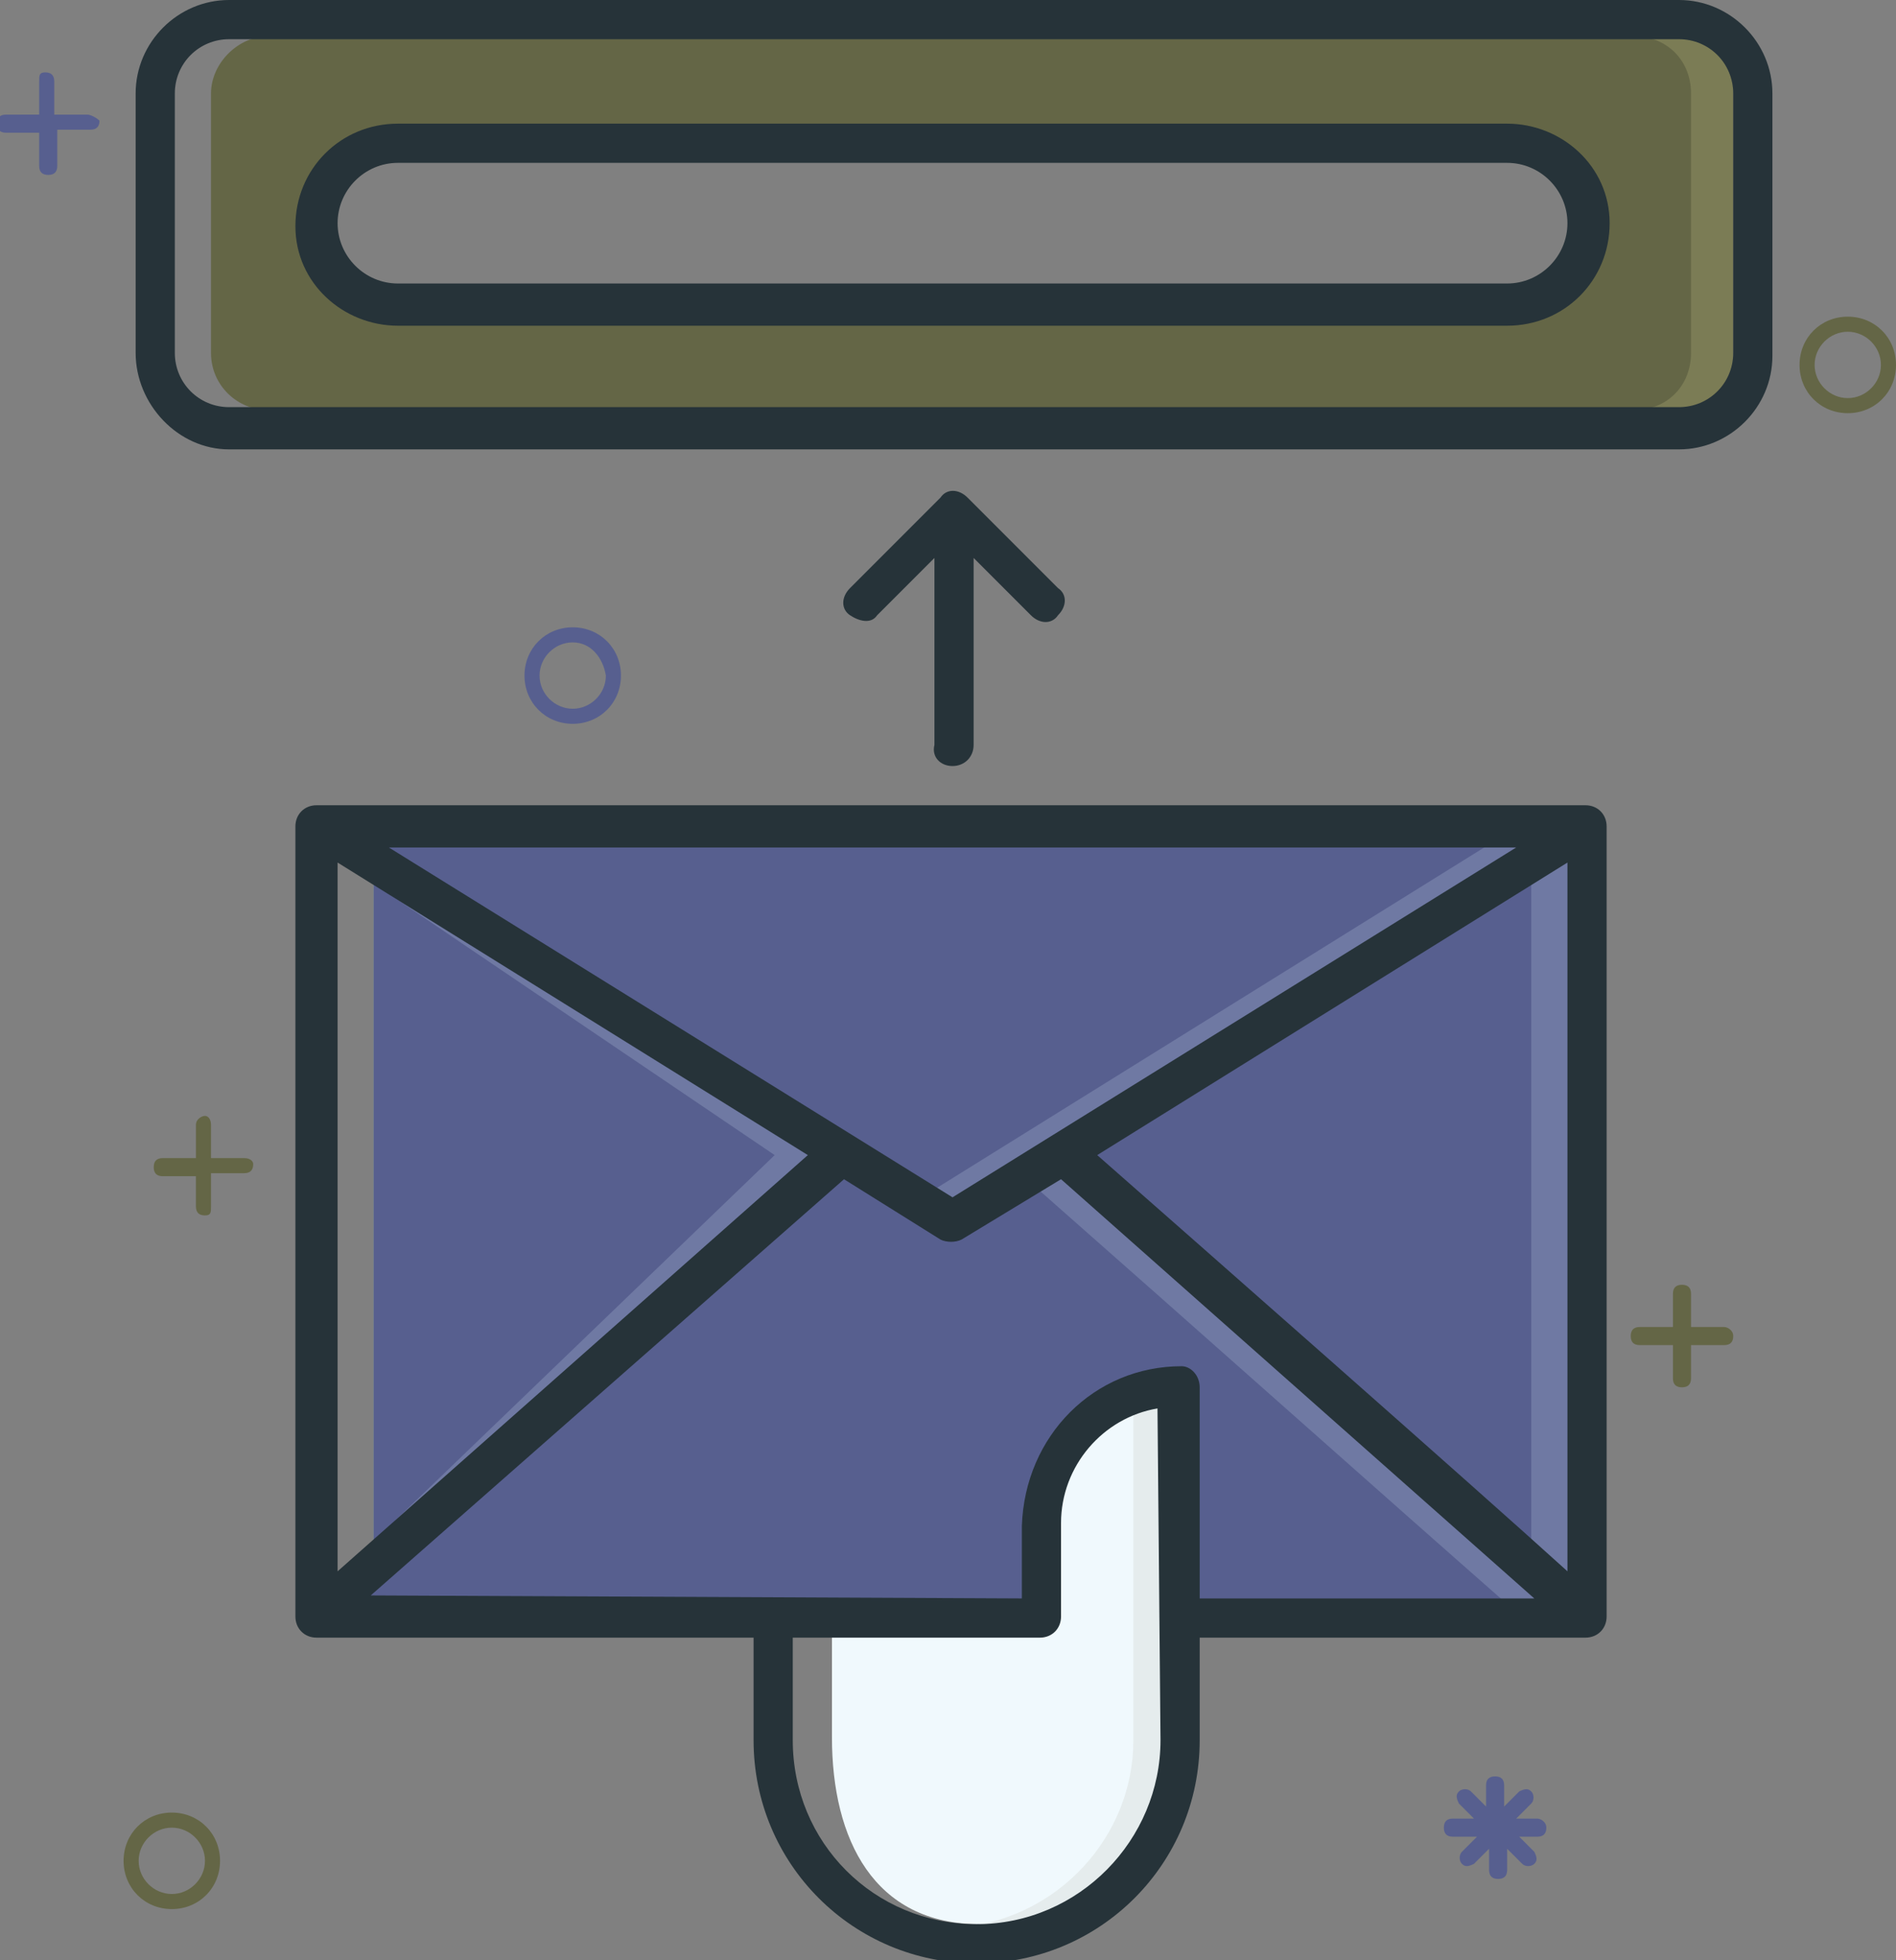 <?xml version="1.0" encoding="utf-8"?>
<!-- Generator: Adobe Illustrator 24.0.2, SVG Export Plug-In . SVG Version: 6.00 Build 0)  -->
<svg version="1.1" id="Layer_1" xmlns="http://www.w3.org/2000/svg" xmlns:xlink="http://www.w3.org/1999/xlink" x="0px" y="0px"
	 viewBox="0 0 62.9 65" style="enable-background:new 0 0 62.9 65;" xml:space="preserve">
<rect x="0" y="0" width="62.9" height="65" fill="#808080" stroke="none"/>
<style type="text/css">
	.st0{fill:#646646;}
	.st1{fill:#F0F9FD;}
	.st2{fill:#575F8F;}
	.st3{fill:#468ECC;}
	.st4{fill:#6F79A3;}
	.st5{fill:#7B7C55;}
	.st6{fill:#E5ECED;}
	.st7{fill:#263339;}
</style>
<path class="st0" d="M8.9,13.6h46.7c1.1,0,1.9-0.8,1.9-1.9V3.1c0-1.1-0.8-1.9-1.9-1.9H8.9C7.9,1.2,7,2.1,7,3.1v8.6
	C7,12.8,7.9,13.6,8.9,13.6z M10,7.4c0-1.8,1.5-3.2,3.2-3.2H50c1.8,0,3.2,1.5,3.2,3.2s-1.5,3.2-3.2,3.2H13.2C11.5,10.7,10,9.2,10,7.4
	z"/>
<path class="st1" d="M38.6,57.7V46.5h-0.2c-1.9,0.3-3.3,2-3.3,4v3.1c0,0.3-0.2,0.5-0.5,0.5h-7v3.5c0,3.4,1.4,6.2,4.9,6.2
	C35.8,63.9,38.6,61.1,38.6,57.7z"/>
<polygon class="st2" points="50.8,28 12.4,28 31.6,39.9 "/>
<polygon class="st3" points="12.4,52.4 27,38.3 12.4,28.4 "/>
<path class="st2" d="M52.1,28.4l-15.9,9.9l0.1,0.1c9.3,8.3,10.6,9.4,15.8,14C52.1,52.4,52.1,28.4,52.1,28.4z M51.6,51.8L51.6,51.8z"
	/>
<path class="st4" d="M50.8,29.2v22l1.4,1.2v-24L50.8,29.2z M51.6,51.8L51.6,51.8z"/>
<path class="st2" d="M51.3,53.1c-4.2-3.8-11-9.7-16-14.2L31.9,41c-0.2,0.1-0.4,0.1-0.6,0L28,38.9L12,53.1h22v-2.6
	c0-2.8,2.3-5.1,5.1-5.1c0.3,0,0.5,0.2,0.5,0.5v7.2C39.6,53.1,51.3,53.1,51.3,53.1z"/>
<polygon class="st2" points="12.4,52.4 27,38.3 12.4,28.4 "/>
<polygon class="st4" points="12.4,28.4 12.4,29.3 25.7,38.3 12.4,51.1 12.4,52.4 27,38.3 "/>
<path class="st5" d="M55.6,1.2h-1.4c1.1,0,1.9,0.8,1.9,1.9v8.6c0,1.1-0.8,1.9-1.9,1.9h1.4c1.1,0,1.9-0.8,1.9-1.9V3.1
	C57.5,2.1,56.7,1.2,55.6,1.2z"/>
<path class="st6" d="M38.5,46.5c-0.3,0.1-0.6,0.1-0.9,0.3v10.9c0,3.2-2.5,5.9-5.7,6.2c0.2,0,0.4,0,0.5,0c3.4,0,6.2-2.8,6.2-6.2
	L38.5,46.5L38.5,46.5z"/>
<polygon class="st4" points="49.4,28 30.9,39.5 31.6,39.9 50.8,28 "/>
<path class="st4" d="M35.2,38.9l-0.8,0.5c5,4.4,11.4,10.1,15.5,13.7h1.4C47,49.3,40.3,43.4,35.2,38.9z"/>
<path class="st7" d="M7.6,14.9h48.1c1.7,0,3.1-1.4,3.1-3.1V3.1c0-1.7-1.4-3.1-3.1-3.1H7.6C5.9,0,4.5,1.4,4.5,3.1v8.6
	C4.5,13.4,5.9,14.9,7.6,14.9z M5.8,3.1c0-1,0.8-1.8,1.8-1.8h48.1c1,0,1.8,0.8,1.8,1.8v8.6c0,1-0.8,1.8-1.8,1.8H7.6
	c-1,0-1.8-0.8-1.8-1.8V3.1z"/>
<path class="st7" d="M13.2,10.8H50c1.9,0,3.4-1.5,3.4-3.4S51.8,4.1,50,4.1H13.2c-1.9,0-3.4,1.5-3.4,3.4S11.4,10.8,13.2,10.8z
	 M13.2,5.4H50c1.1,0,2,0.9,2,2s-0.9,2-2,2H13.2c-1.1,0-2-0.9-2-2S12.1,5.4,13.2,5.4z"/>
<path class="st7" d="M32.4,65.1c4.1,0,7.4-3.3,7.4-7.4v-3.4h12.8c0.4,0,0.7-0.3,0.7-0.7V27.4c0-0.4-0.3-0.7-0.7-0.7H10.5
	c-0.4,0-0.7,0.3-0.7,0.7v26.2c0,0.4,0.3,0.7,0.7,0.7H25v3.4C25,61.8,28.3,65.1,32.4,65.1z M38.5,57.7c0,3.3-2.7,6.1-6.1,6.1
	s-6.1-2.7-6.1-6.1v-3.4h8.2c0.4,0,0.7-0.3,0.7-0.7v-3.1c0-1.9,1.4-3.5,3.2-3.8L38.5,57.7L38.5,57.7z M52,52.1
	c-3.2-2.9-12.3-10.9-15.6-13.8L52,28.6V52.1z M50.3,28.1L31.6,39.7L12.9,28.1H50.3z M11.2,28.6l15.6,9.7L11.2,52.1V28.6z M12.3,52.9
	L28,39.1l3.2,2c0.2,0.1,0.5,0.1,0.7,0l3.3-2c3.5,3.1,12.2,10.8,15.7,13.9H39.8v-7c0-0.4-0.3-0.7-0.6-0.7c-2.9,0-5.2,2.3-5.3,5.3V53
	L12.3,52.9L12.3,52.9z"/>
<path class="st7" d="M31.6,25.4c0.4,0,0.7-0.3,0.7-0.7v-6.2l1.9,1.9c0.3,0.3,0.7,0.3,0.9,0c0.3-0.3,0.3-0.7,0-0.9l-3-3
	c-0.3-0.3-0.7-0.3-0.9,0l0,0l-3,3c-0.3,0.3-0.3,0.7,0,0.9c0.3,0.2,0.7,0.3,0.9,0l1.9-1.9v6.2C30.9,25.1,31.2,25.4,31.6,25.4z"/>
<path class="st0" d="M8.1,38.4H7v-1.1C7,37.1,6.9,37,6.8,37s-0.3,0.1-0.3,0.3v1.1H5.4c-0.2,0-0.3,0.1-0.3,0.3S5.2,39,5.4,39h1.1v1
	c0,0.2,0.1,0.3,0.3,0.3S7,40.2,7,40v-1.1h1.1c0.2,0,0.3-0.1,0.3-0.3C8.4,38.5,8.3,38.4,8.1,38.4z"/>
<path class="st0" d="M57.2,44h-1.1v-1.1c0-0.2-0.1-0.3-0.3-0.3s-0.3,0.1-0.3,0.3V44h-1.1c-0.2,0-0.3,0.1-0.3,0.3s0.1,0.3,0.3,0.3
	h1.1v1.1c0,0.2,0.1,0.3,0.3,0.3s0.3-0.1,0.3-0.3v-1.1h1.1c0.2,0,0.3-0.1,0.3-0.3S57.3,44,57.2,44z"/>
<path class="st2" d="M2.9,3.8H1.8V2.7c0-0.2-0.1-0.3-0.3-0.3S1.3,2.5,1.3,2.7v1.1H0.2C0,3.8-0.1,3.9-0.1,4.1c0,0.2,0.1,0.3,0.3,0.3
	h1.1v1.1c0,0.2,0.1,0.3,0.3,0.3s0.3-0.1,0.3-0.3V4.3H3c0.2,0,0.3-0.1,0.3-0.3C3.2,3.9,3,3.8,2.9,3.8z"/>
<path class="st2" d="M19,24c-0.9,0-1.6-0.7-1.6-1.6s0.7-1.6,1.6-1.6s1.6,0.7,1.6,1.6S19.9,24,19,24z M19,21.3
	c-0.6,0-1.1,0.5-1.1,1.1s0.5,1.1,1.1,1.1s1.1-0.5,1.1-1.1C20,21.8,19.6,21.3,19,21.3z"/>
<path class="st0" d="M5.7,63.3c-0.9,0-1.6-0.7-1.6-1.6c0-0.9,0.7-1.6,1.6-1.6s1.6,0.7,1.6,1.6C7.3,62.6,6.6,63.3,5.7,63.3z
	 M5.7,60.6c-0.6,0-1.1,0.5-1.1,1.1s0.5,1.1,1.1,1.1s1.1-0.5,1.1-1.1C6.8,61.1,6.3,60.6,5.7,60.6z"/>
<path class="st0" d="M61.3,13.7c-0.9,0-1.6-0.7-1.6-1.6s0.7-1.6,1.6-1.6c0.9,0,1.6,0.7,1.6,1.6S62.2,13.7,61.3,13.7z M61.3,11
	c-0.6,0-1.1,0.5-1.1,1.1s0.5,1.1,1.1,1.1s1.1-0.5,1.1-1.1S61.9,11,61.3,11z"/>
<path class="st2" d="M51,60.3h-0.7l0.5-0.5c0.1-0.1,0.1-0.3,0-0.4c-0.1-0.1-0.2-0.1-0.4,0l-0.5,0.5v-0.7c0-0.2-0.1-0.3-0.3-0.3
	s-0.3,0.1-0.3,0.3v0.7l-0.5-0.5c-0.1-0.1-0.3-0.1-0.4,0c-0.1,0.1-0.1,0.2,0,0.4l0.5,0.5h-0.7c-0.2,0-0.3,0.1-0.3,0.3
	s0.1,0.3,0.3,0.3H49l-0.5,0.5c-0.1,0.1-0.1,0.3,0,0.4c0.1,0.1,0.2,0.1,0.4,0l0.5-0.5V62c0,0.2,0.1,0.3,0.3,0.3S50,62.2,50,62v-0.7
	l0.5,0.5c0.1,0.1,0.3,0.1,0.4,0c0.1-0.1,0.1-0.2,0-0.4l-0.5-0.5H51c0.2,0,0.3-0.1,0.3-0.3C51.3,60.4,51.1,60.3,51,60.3L51,60.3z"/>
</svg>
